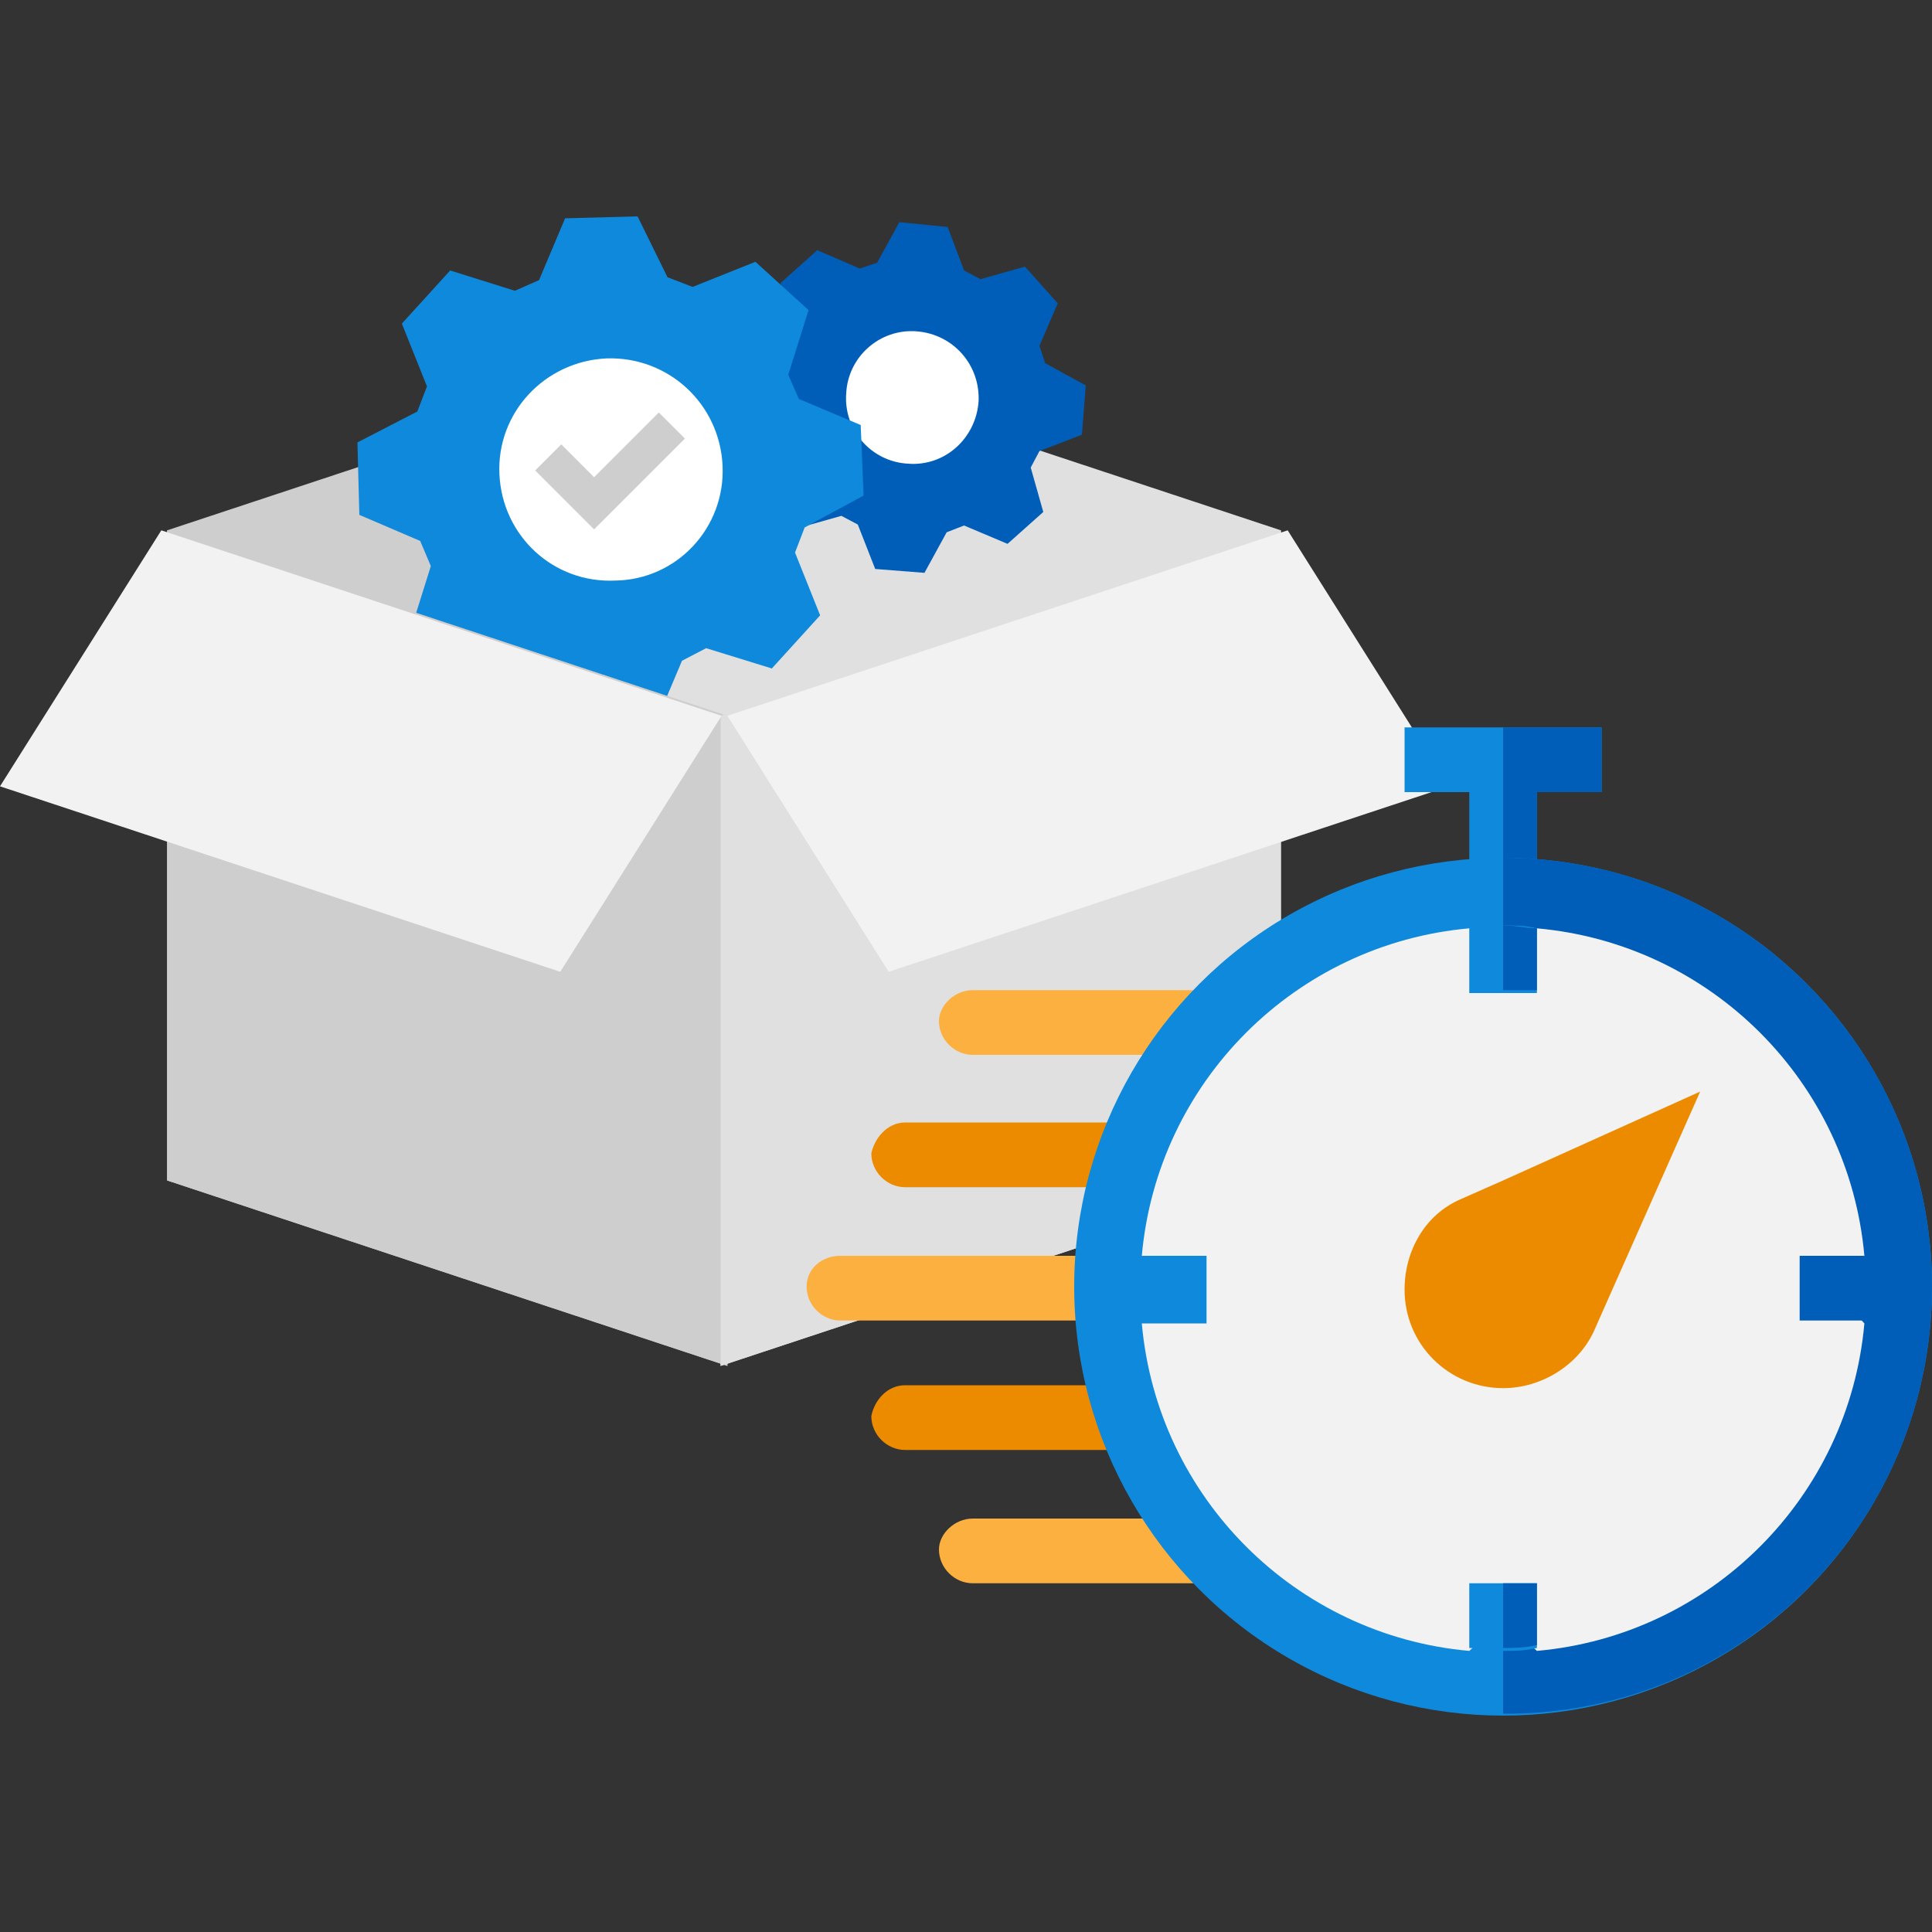 <?xml version="1.0" encoding="utf-8"?>
<!-- Generator: Adobe Illustrator 21.1.0, SVG Export Plug-In . SVG Version: 6.00 Build 0)  -->
<svg version="1.1" id="design" xmlns="http://www.w3.org/2000/svg" xmlns:xlink="http://www.w3.org/1999/xlink" x="0px" y="0px"
	 viewBox="0 0 200 200" style="enable-background:new 0 0 200 200;" xml:space="preserve">
<rect x="0" y="0" width="200" height="200" fill="#333333" stroke="none"/>
<style type="text/css">
	.st0{fill:#F2F2F2;}
	.st1{fill:#FFFFFF;}
	.st2{fill:#CECECE;}
	.st3{fill:#E0E0E0;}
	.st4{fill:#005EB8;}
	.st5{fill:#0F89DB;}
	.st6{fill:#FBB040;}
	.st7{fill:#ED8B00;}
	.st8{fill:none;stroke:#005EB8;stroke-width:4;stroke-miterlimit:10;}
</style>
<g>
	<g>
		<path class="st2" d="M17.3,54.9v67.3l58,19.2V35.7L17.3,54.9z"/>
		<path class="st3" d="M74.6,35.7l-5.8,38.4l5.8,67.3l58-19.2V54.9L74.6,35.7z"/>
		<g>
			<g>
				<path class="st4" d="M80.4,44.6l0.6,1.9l-1.9,4.4l3.4,3.8l4.6-1.3l1.7,0.9l1.8,4.6l5.1,0.4l2.3-4.2l1.8-0.7l4.5,1.9L108,53
					l-1.3-4.6l0.9-1.7L112,45l0.4-5.1l-4.2-2.3l-0.6-1.8l1.9-4.4l-3.4-3.8l-4.6,1.3l-1.7-0.9l-1.7-4.5L93.1,23l-2.3,4.2L89,27.8
					l-4.4-1.9l-3.8,3.4l1.3,4.6l-0.9,1.7l-4.5,1.7l-0.4,5.1L80.4,44.6z"/>
				<g id="XMLID_2_">
					<g>
						<path class="st1" d="M94.9,34.3c-3.8-0.3-7.1,2.6-7.3,6.4c-0.3,3.8,2.6,7.1,6.4,7.3c3.8,0.3,7-2.6,7.3-6.4
							C101.5,37.8,98.7,34.6,94.9,34.3z"/>
					</g>
				</g>
			</g>
			<g>
				<path class="st5" d="M43.5,56l1.1,2.6l-2.1,6.7l5.5,5l6.5-2.6l2.6,1l3.3,6.3l7.5-0.2l2.7-6.4l2.5-1.3l6.8,2.1l5-5.5l-2.6-6.5
					l1-2.6l6.1-3.3L89.1,44l-6.4-2.7l-1.1-2.5l2.1-6.7l-5.5-5l-6.5,2.6l-2.6-1L66,22.4l-7.5,0.2L55.8,29l-2.5,1.1L46.6,28l-5,5.5
					l2.6,6.5l-1,2.6l-6.2,3.2l0.2,7.5L43.5,56z"/>
				<g id="XMLID_1_">
					<g>
						<path class="st1" d="M74.8,48.2c-0.3-6.4-5.6-11.3-12-11.1c-6.4,0.3-11.4,5.6-11.1,12c0.3,6.4,5.6,11.3,12,11
							C70.1,60,75.1,54.6,74.8,48.2z"/>
					</g>
				</g>
			</g>
			<path class="st2" d="M68.2,42.7l-6.7,6.7L58.1,46l-2.7,2.7l6.1,6.1l9.4-9.4L68.2,42.7z"/>
		</g>
		<path class="st2" d="M17.3,54.9v67.3l58,19.2V74.1L17.3,54.9z"/>
		<path class="st3" d="M74.6,74.1v67.3l58-19.2V54.9L74.6,74.1z"/>
		<path class="st0" d="M92,100.6L75.3,74.1l58-19.2l16.7,26.5L92,100.6z"/>
		<path class="st0" d="M58,100.6l16.7-26.5l-58-19.2L0,81.4L58,100.6z"/>
	</g>
</g>
<g>
	<path class="st5" d="M155.6,78.8h-3.5v13.7h3.5h3.5V78.8C159.1,78.8,155.6,78.8,155.6,78.8z"/>
	<path class="st4" d="M155.6,78.8h3.5v13.7h-3.5V78.8z"/>
	<g>
		<path class="st6" d="M100.7,157.2h24.5v6.7h-24.5c-1.9,0-3.5-1.6-3.5-3.5l0,0C97.2,158.8,98.8,157.2,100.7,157.2z"/>
		<path class="st7" d="M93.7,143.4h23.1v6.7H93.7c-1.9,0-3.5-1.6-3.5-3.5l0,0C90.5,145,91.8,143.4,93.7,143.4z"/>
		<path class="st6" d="M87,130h27.7v6.7H87c-1.9,0-3.5-1.6-3.5-3.5l0,0C83.5,131.3,85.1,130,87,130z"/>
		<path class="st7" d="M93.7,116.2h23.1v6.7H93.7c-1.9,0-3.5-1.6-3.5-3.5l0,0C90.5,117.9,91.8,116.2,93.7,116.2z"/>
		<path class="st6" d="M100.7,102.5h24.5v6.7h-24.5c-1.9,0-3.5-1.6-3.5-3.5l0,0C97.2,104.1,98.8,102.5,100.7,102.5z"/>
	</g>
	<circle class="st5" cx="155.6" cy="133.2" r="44.4"/>
	<path class="st4" d="M200,133.2c0-24.5-19.9-44.4-44.4-44.4v88.6C180.1,177.6,200,157.7,200,133.2z"/>
	<path class="st0" d="M193,130c-1.6-18-15.9-32.3-33.9-33.9l-3.5,3.2l-3.5-3.2c-18,1.6-32.3,15.9-33.9,33.9l3.2,3.5l-3.2,3.5
		c1.6,18,15.9,32.3,33.9,33.9l3.5-3.2l3.5,3.2c18-1.6,32.3-15.9,33.9-33.9l-3.2-3.5L193,130z"/>
	<path class="st5" d="M124.9,130h-6.7c0,1.1-0.3,2.2-0.3,3.5c0,1.1,0,2.2,0.3,3.5h6.7V130z"/>
	<path class="st4" d="M193,130h-6.7v6.7h6.7c0-1.1,0.3-2.2,0.3-3.5C193,132.1,193,131,193,130z"/>
	<path class="st7" d="M155.6,122.2l-4.3,1.9c-3.8,1.6-5.9,5.4-5.9,9.4c0,5.7,4.6,10.2,10.2,10.2c4,0,7.8-2.4,9.4-5.9l11-24.8
		L155.6,122.2z"/>
	<g>
		<path class="st5" d="M152.1,163.9v6.7c1.1,0,2.2,0.3,3.5,0.3c1.3,0,2.2,0,3.5-0.3v-6.7h-3.5H152.1z"/>
		<path class="st5" d="M155.6,95.8c-1.1,0-2.2,0-3.5,0.3v6.7h3.5h3.5v-6.7C158,95.8,156.7,95.8,155.6,95.8z"/>
	</g>
	<path class="st4" d="M159.1,96.1c-1.1,0-2.2-0.3-3.5-0.3v6.7h3.5V96.1z"/>
	<path class="st4" d="M159.1,163.9h-3.5v6.7c1.1,0,2.2,0,3.5-0.3V163.9z"/>
	<path class="st5" d="M155.6,75.3h-10.2v6.7h10.2h10.2v-6.7H155.6z"/>
	<path class="st4" d="M155.6,75.3h10.2v6.7h-10.2V75.3z"/>
</g>
</svg>
